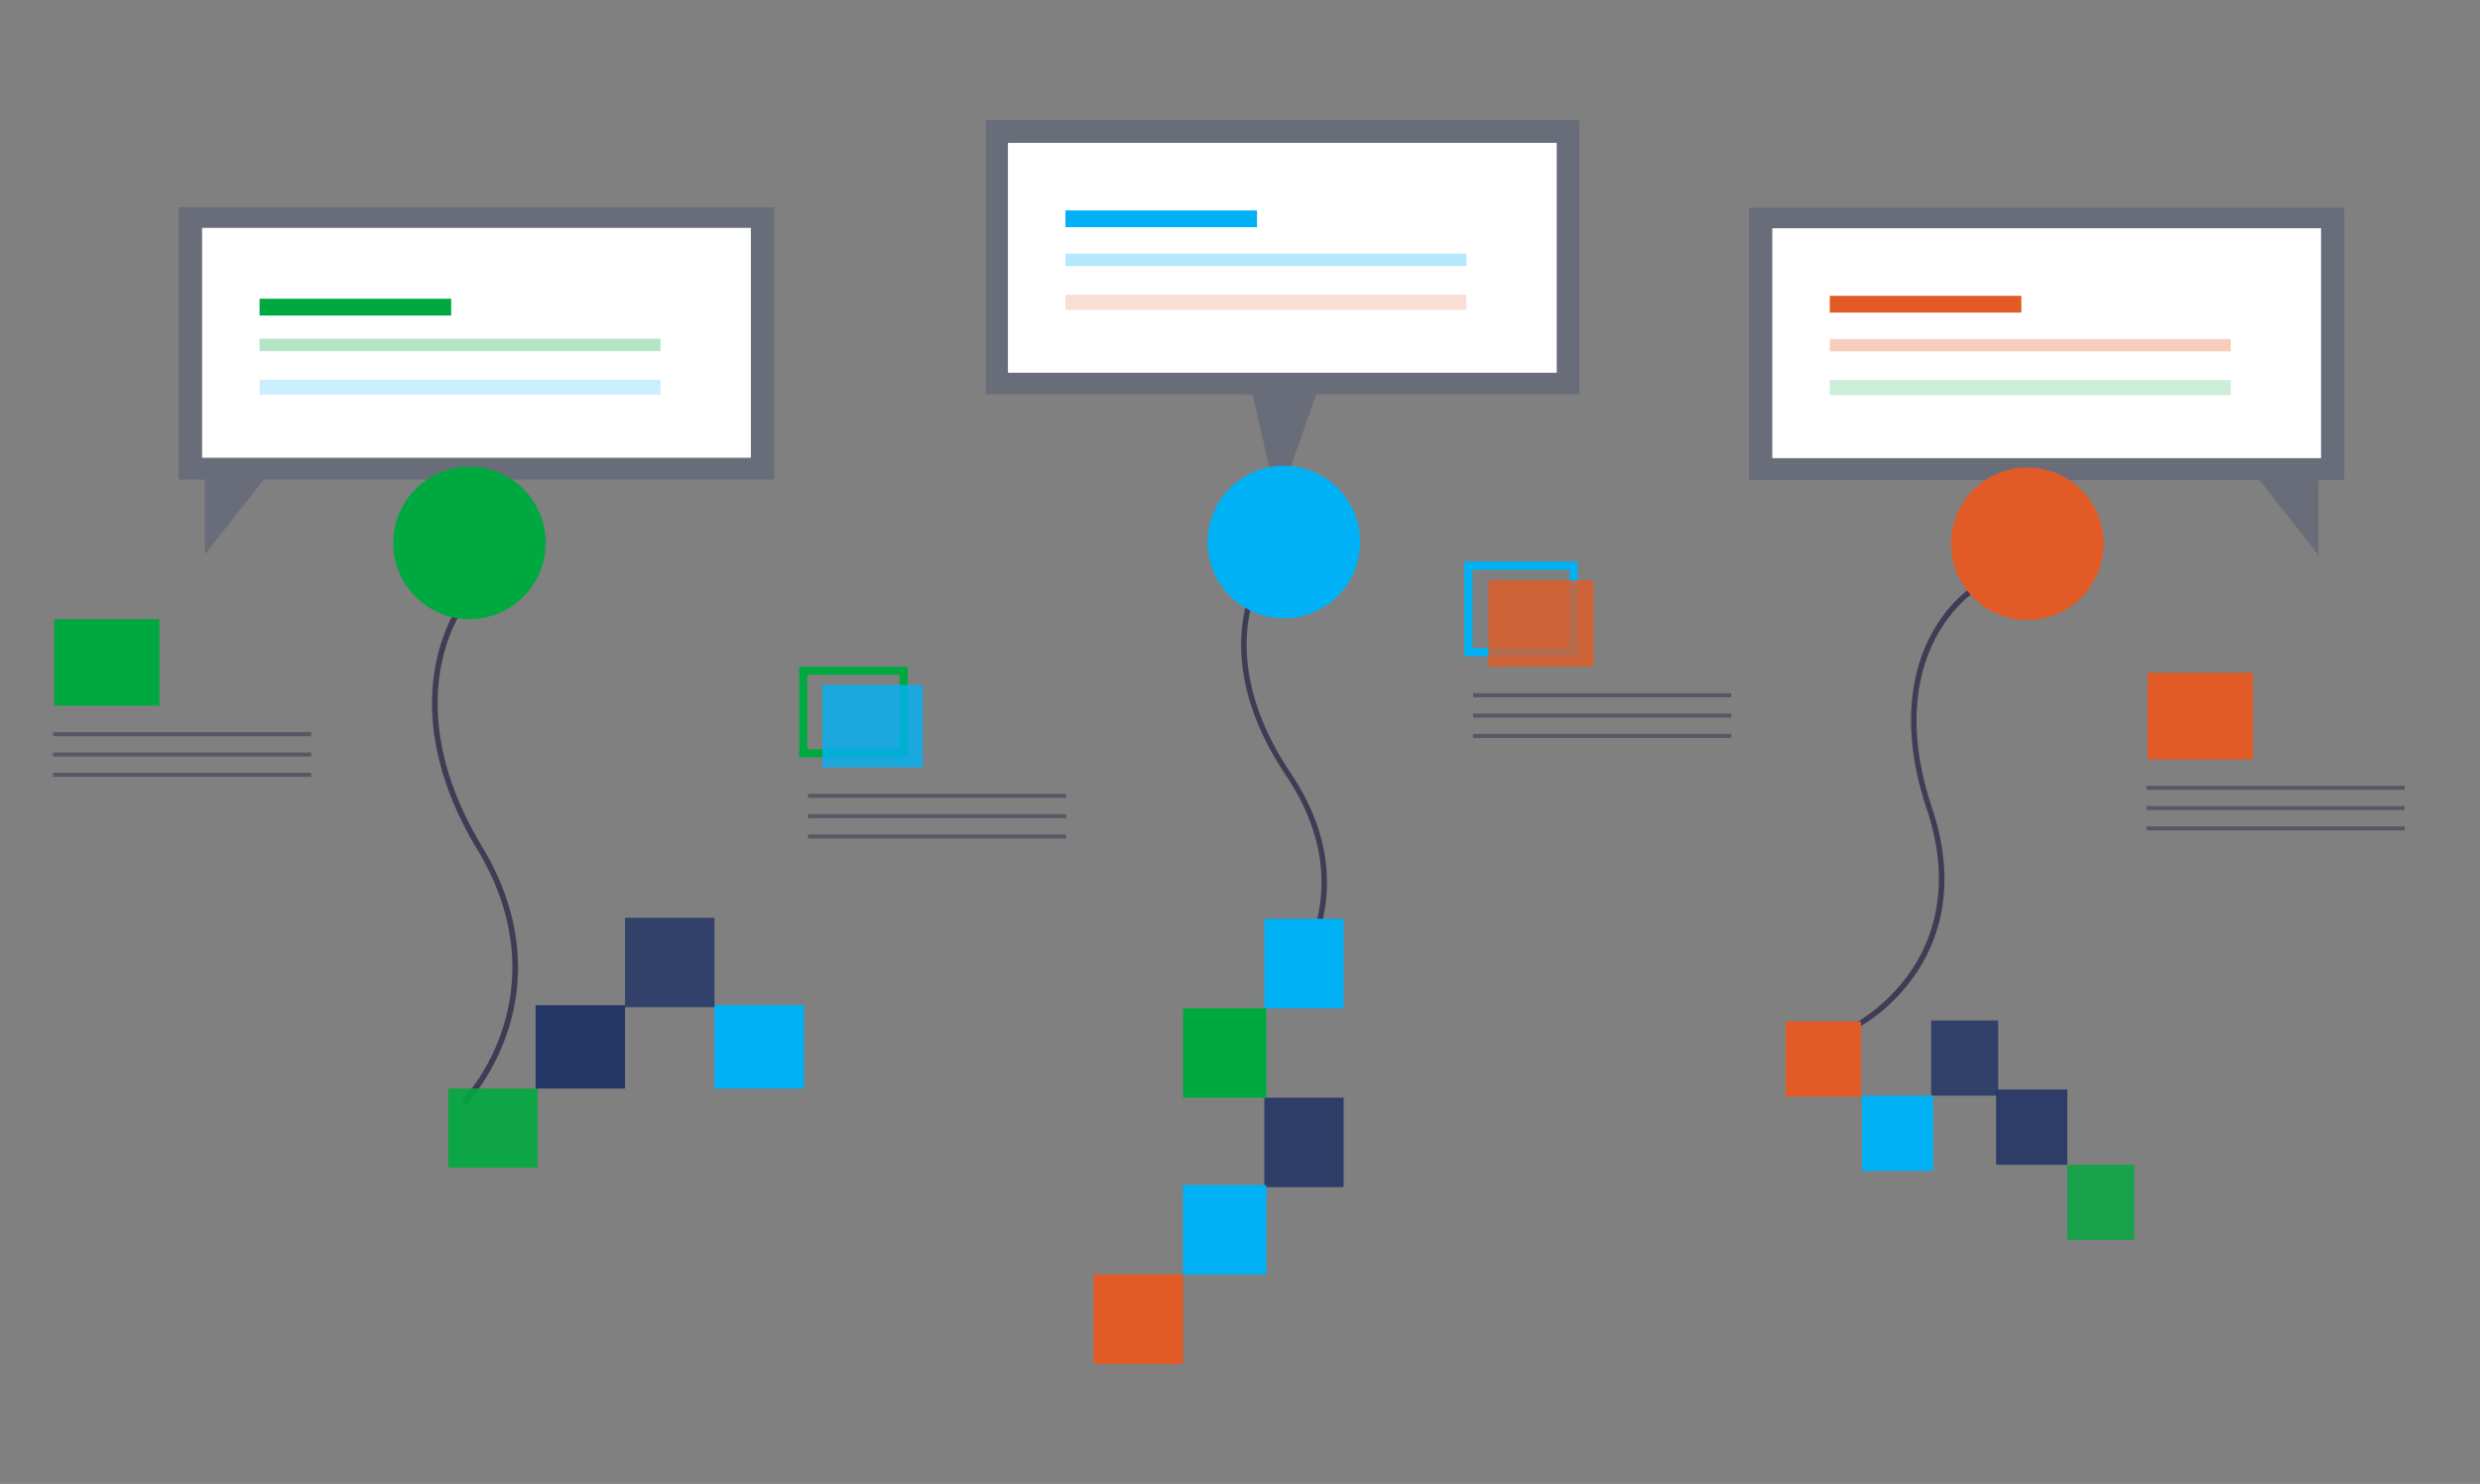 <svg xmlns="http://www.w3.org/2000/svg" viewBox="0 0 1220 730"><rect x="0" y="0" width="1220" height="730" fill="#808080" stroke="none"/><defs><style>.cls-1,.cls-13,.cls-16,.cls-18,.cls-19{fill:#243665;}.cls-1,.cls-13,.cls-18,.cls-19,.cls-21,.cls-23,.cls-3,.cls-4{isolation:isolate;}.cls-1{opacity:0.25;}.cls-2{fill:#fff;}.cls-21,.cls-23,.cls-3,.cls-4{fill:#e25b26;}.cls-22,.cls-4,.cls-7{opacity:0.3;}.cls-14,.cls-17,.cls-5,.cls-6,.cls-7{fill:#00a93f;}.cls-23,.cls-5,.cls-8{opacity:0.2;}.cls-12,.cls-15,.cls-22,.cls-8{fill:#00b1f6;}.cls-20,.cls-9{fill:none;stroke-miterlimit:10;stroke-width:4px;}.cls-9{stroke:#00a93f;}.cls-10,.cls-11{fill:#3f3d56;}.cls-11{opacity:0.6;}.cls-12,.cls-14,.cls-21{opacity:0.8;}.cls-13{opacity:0.85;}.cls-16,.cls-17,.cls-19{opacity:0.9;}.cls-20{stroke:#00b1f6;}</style></defs><g id="Layer_8" data-name="Layer 8"><polyline class="cls-1" points="1140.7 273.18 1111.48 236.16 860.41 236.16 860.41 102.18 1153.26 102.18 1153.26 236.16 1140.47 236.16 1140.47 273.18"/><rect class="cls-2" x="871.85" y="112.28" width="269.96" height="113.1"/><rect class="cls-3" x="900.13" y="145.52" width="94.25" height="8.25"/><rect class="cls-4" x="900.13" y="166.81" width="197.26" height="6.06"/><rect class="cls-5" x="900.13" y="187.01" width="197.26" height="7.41"/><polygon class="cls-1" points="776.97 59 484.97 59 484.97 194 611.97 194 616.25 194.05 628.4 247.93 647.54 194 776.97 194 776.97 59"/><polyline class="cls-1" points="100.54 273 129.75 235.97 380.83 235.97 380.83 102 87.97 102 87.97 235.97 100.76 235.97 100.76 273"/><rect class="cls-2" x="99.42" y="112.1" width="269.96" height="113.1"/><rect class="cls-6" x="127.69" y="146.96" width="94.25" height="8.25"/><rect class="cls-7" x="127.69" y="166.63" width="197.26" height="6.06"/><rect class="cls-8" x="127.69" y="186.83" width="197.26" height="7.41"/><rect class="cls-9" x="395.14" y="330" width="49.4" height="40.58"/><path class="cls-10" d="M627,495l-2-1.72a88.88,88.88,0,0,0,20.14-31.68c6.67-18.1,9.94-46.68-12.47-80-22.92-34.15-24-61.9-20.77-79.17,3.45-18.77,12.24-29.3,12.62-29.74l2.18,1.51c-.08.09-8.81,10.56-12.18,28.78-3.06,16.83-2,43.85,20.44,77.34,23,34.24,19.58,63.58,12.67,82.22A89.71,89.71,0,0,1,627,495Z"/><rect class="cls-11" x="397.47" y="390.5" width="127" height="2"/><rect class="cls-11" x="397.47" y="400.5" width="127" height="2"/><rect class="cls-11" x="397.47" y="410.5" width="127" height="2"/><rect class="cls-12" x="404.55" y="336.92" width="49.4" height="40.58"/><rect class="cls-13" x="949.97" y="502" width="33" height="37"/><rect class="cls-14" x="1016.97" y="573" width="33" height="37"/><path class="cls-10" d="M913,506.22,911.5,504A86.27,86.27,0,0,0,939.11,479c11.12-15.64,21.66-42.4,8.73-81-13.23-39.45-7-66.68.48-82.5,8.19-17.22,19.4-24.95,19.86-25.27l1.72,2.08c-.11.06-11.22,7.76-19.13,24.48-7.31,15.42-13.29,41.93-.33,80.63,13.26,39.62,2.44,67.11-9.09,83.19A87.36,87.36,0,0,1,913,506.22Z"/><rect class="cls-3" x="878.47" y="502.5" width="37" height="37"/><rect class="cls-15" x="915.97" y="539" width="35" height="37"/><rect class="cls-16" x="981.97" y="536" width="35" height="37"/><path class="cls-10" d="M228.94,543.73l-2-1.92a100.33,100.33,0,0,0,20.14-35.24c6.68-20.12,9.95-51.88-12.45-88.94-22.93-38-23.95-68.81-20.78-88,3.44-20.89,12.25-32.58,12.62-33.07l2.18,1.67c-.08.11-8.81,11.75-12.12,32C213.5,349,214.57,379,237,416.2c23,38.06,19.57,70.67,12.68,91.38C242.2,530,229.48,543.17,228.94,543.73Z"/><rect class="cls-17" x="220.47" y="535.5" width="44" height="39"/><rect class="cls-15" x="351.47" y="494.5" width="44" height="41"/><rect class="cls-13" x="307.47" y="451.5" width="44" height="44"/><rect class="cls-18" x="263.47" y="494.5" width="44" height="41"/><rect class="cls-19" x="621.97" y="540" width="39" height="44"/><rect class="cls-15" x="621.97" y="452" width="39" height="44"/><rect class="cls-3" x="537.97" y="627" width="44" height="44"/><rect class="cls-15" x="581.97" y="583" width="41" height="44"/><rect class="cls-6" x="581.97" y="496" width="41" height="44"/><circle class="cls-15" cx="631.61" cy="266.67" r="37.5"/><circle class="cls-6" cx="230.96" cy="267.08" r="37.5"/><circle class="cls-3" cx="997.32" cy="267.5" r="37.5" transform="translate(368.52 1086.54) rotate(-67.5)"/><rect class="cls-20" x="722.33" y="278.26" width="51.78" height="42.53"/><rect class="cls-11" x="724.66" y="341.04" width="127" height="2"/><rect class="cls-11" x="724.66" y="351.04" width="127" height="2"/><rect class="cls-11" x="724.66" y="361.04" width="127" height="2"/><rect class="cls-21" x="732.2" y="285.51" width="51.78" height="42.53"/><rect class="cls-11" x="26.08" y="360.17" width="127" height="2"/><rect class="cls-11" x="26.08" y="370.17" width="127" height="2"/><rect class="cls-11" x="26.08" y="380.17" width="127" height="2"/><rect class="cls-6" x="26.61" y="304.64" width="51.78" height="42.53"/><polyline class="cls-11" points="1182.92 388.54 1055.92 388.54 1055.92 386.54 1182.92 386.54"/><polyline class="cls-11" points="1182.92 398.54 1055.92 398.54 1055.92 396.54 1182.92 396.54"/><polyline class="cls-11" points="1182.92 408.54 1055.92 408.54 1055.92 406.54 1182.92 406.54"/><rect class="cls-3" x="1056.45" y="331.01" width="51.78" height="42.53"/><rect class="cls-2" x="495.85" y="70.28" width="269.96" height="113.1"/><rect class="cls-15" x="524.13" y="103.52" width="94.25" height="8.25"/><rect class="cls-22" x="524.13" y="124.81" width="197.26" height="6.06"/><rect class="cls-23" x="524.13" y="145.01" width="197.26" height="7.41"/></g></svg>
